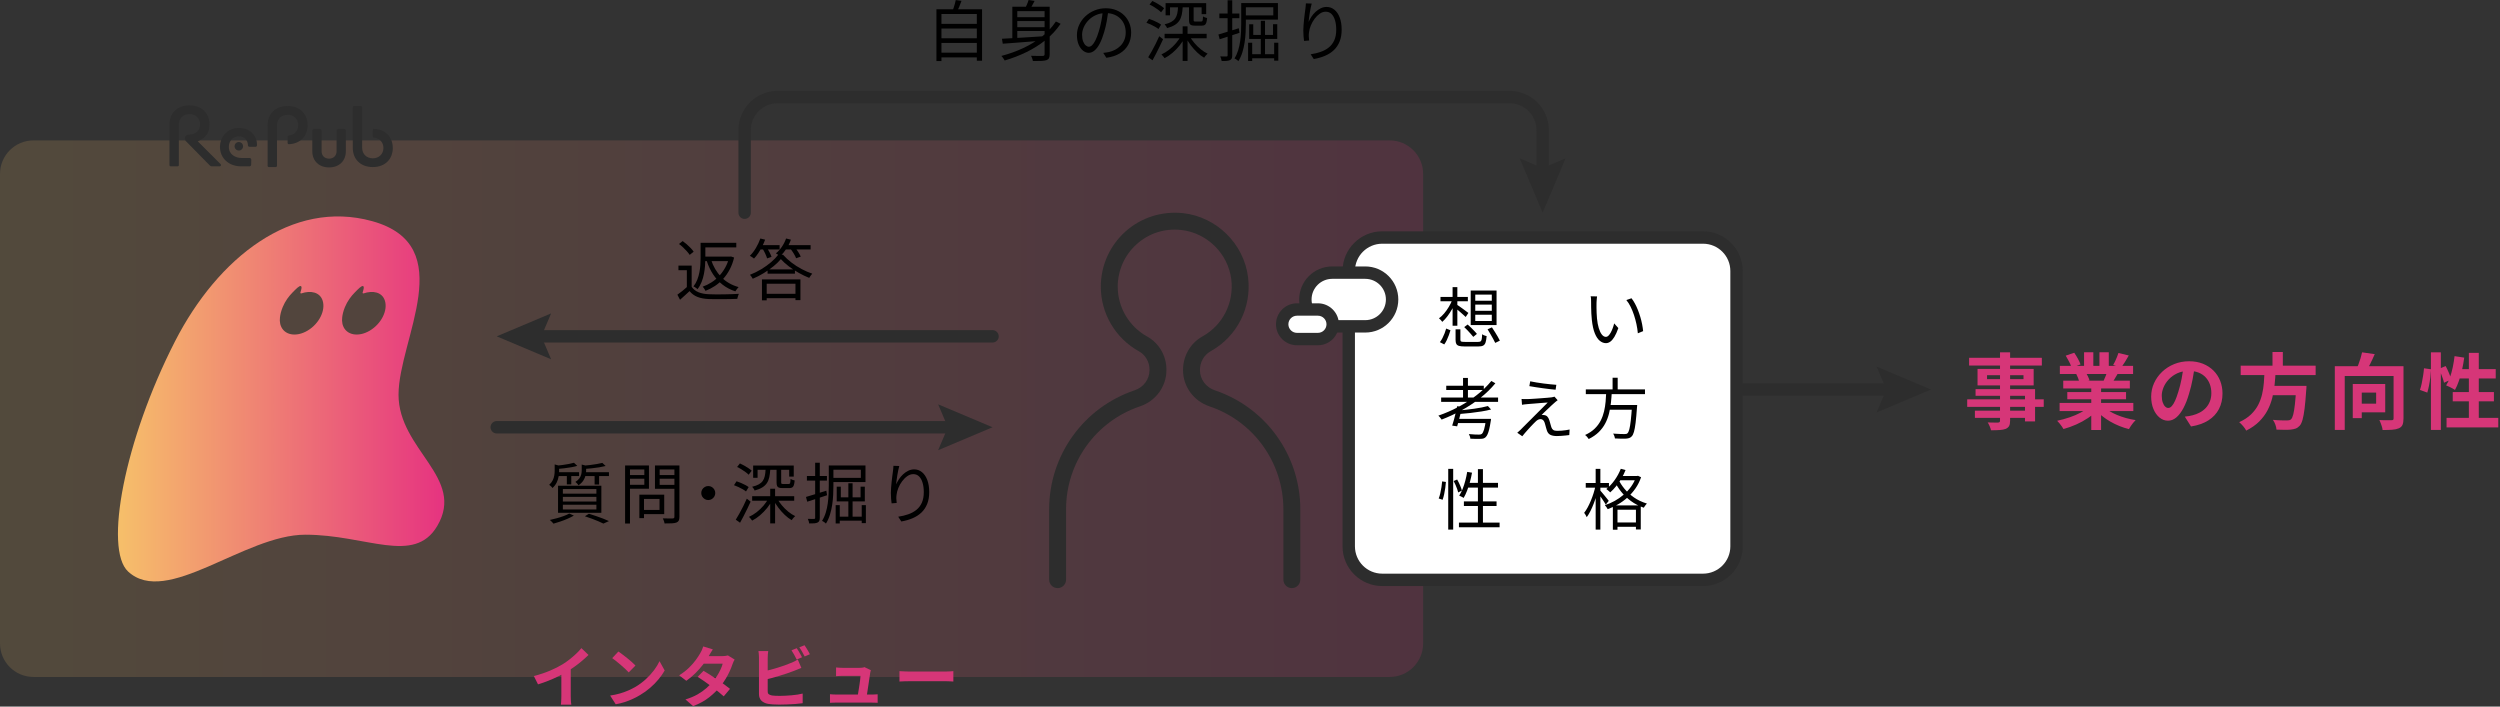 <svg width="605" height="171" viewBox="0 0 605 171" fill="none" xmlns="http://www.w3.org/2000/svg">
<rect x="0" y="0" width="605" height="171" fill="#333333" stroke="none"/>
<path opacity="0.16" d="M336.29 33.975H8.111C3.631 33.975 0 37.606 0 42.086V155.715C0 160.195 3.631 163.826 8.111 163.826H336.29C340.77 163.826 344.401 160.195 344.401 155.715V42.086C344.401 37.606 340.77 33.975 336.29 33.975Z" fill="url(#paint0_linear_326_1588)"/>
<path d="M167.382 69.41C167.777 69.997 168.33 70.434 169.039 70.722C169.748 71.01 170.583 71.17 171.542 71.202C171.98 71.224 172.513 71.237 173.143 71.242C173.772 71.248 174.431 71.245 175.119 71.234C175.807 71.224 176.476 71.207 177.126 71.186C177.777 71.165 178.337 71.138 178.807 71.106C178.764 71.191 178.716 71.309 178.663 71.458C178.609 71.607 178.561 71.759 178.519 71.914C178.476 72.068 178.444 72.205 178.422 72.322C177.985 72.343 177.465 72.359 176.863 72.37C176.26 72.38 175.633 72.389 174.983 72.394C174.332 72.399 173.706 72.399 173.103 72.394C172.5 72.389 171.98 72.38 171.542 72.37C170.465 72.327 169.548 72.157 168.791 71.858C168.033 71.559 167.393 71.09 166.871 70.45C166.498 70.791 166.124 71.136 165.75 71.482C165.377 71.829 164.983 72.183 164.567 72.546L163.926 71.314C164.3 71.058 164.695 70.762 165.111 70.426C165.527 70.09 165.921 69.751 166.294 69.41H167.382ZM167.382 64.274V69.938H166.214V65.394H164.183V64.274H167.382ZM164.311 59.042L165.207 58.338C165.538 58.573 165.875 58.842 166.223 59.146C166.569 59.45 166.886 59.754 167.174 60.058C167.462 60.362 167.692 60.648 167.863 60.914L166.903 61.682C166.743 61.426 166.521 61.141 166.239 60.826C165.956 60.512 165.649 60.197 165.319 59.882C164.988 59.567 164.652 59.288 164.311 59.042ZM169.542 58.754H170.695V62.466C170.695 63.021 170.67 63.623 170.623 64.274C170.575 64.925 170.487 65.586 170.359 66.258C170.231 66.93 170.042 67.586 169.791 68.226C169.54 68.866 169.207 69.453 168.791 69.986C168.727 69.912 168.636 69.829 168.519 69.738C168.401 69.647 168.279 69.562 168.151 69.482C168.023 69.402 167.911 69.346 167.815 69.314C168.209 68.813 168.519 68.272 168.743 67.69C168.966 67.109 169.137 66.514 169.254 65.906C169.372 65.298 169.449 64.698 169.487 64.106C169.524 63.514 169.542 62.962 169.542 62.45V58.754ZM176.455 62.098H176.678L176.903 62.066L177.655 62.322C177.399 63.389 177.043 64.352 176.59 65.21C176.137 66.069 175.607 66.832 174.999 67.498C174.391 68.165 173.727 68.735 173.006 69.21C172.287 69.685 171.527 70.077 170.727 70.386C170.684 70.28 170.623 70.165 170.542 70.042C170.462 69.919 170.38 69.797 170.294 69.674C170.209 69.552 170.124 69.453 170.039 69.378C170.764 69.122 171.462 68.784 172.134 68.362C172.807 67.941 173.425 67.432 173.991 66.834C174.556 66.237 175.052 65.56 175.479 64.802C175.905 64.045 176.231 63.218 176.455 62.322V62.098ZM170.103 58.754H178.183V59.874H170.103V58.754ZM170.214 62.098H176.758V63.202H170.214V62.098ZM172.071 62.834C172.593 64.466 173.412 65.864 174.527 67.026C175.641 68.189 177.046 69.005 178.743 69.474C178.657 69.56 178.567 69.664 178.47 69.786C178.375 69.909 178.281 70.032 178.191 70.154C178.1 70.277 178.023 70.397 177.958 70.514C176.796 70.13 175.767 69.591 174.871 68.898C173.975 68.205 173.207 67.37 172.567 66.394C171.926 65.418 171.41 64.317 171.015 63.09L172.071 62.834Z" fill="black"/>
<path d="M184.006 57.714L185.159 58.002C184.945 58.589 184.695 59.162 184.407 59.722C184.119 60.282 183.812 60.805 183.487 61.29C183.162 61.775 182.823 62.205 182.471 62.578C182.407 62.514 182.313 62.44 182.191 62.354C182.068 62.269 181.94 62.186 181.807 62.106C181.673 62.026 181.559 61.959 181.462 61.906C181.996 61.394 182.484 60.765 182.927 60.018C183.37 59.272 183.729 58.503 184.006 57.714ZM188.966 62.706C188.498 63.272 187.908 63.845 187.199 64.426C186.49 65.007 185.703 65.562 184.838 66.09C183.975 66.618 183.084 67.074 182.167 67.458C182.103 67.319 182.004 67.16 181.871 66.978C181.737 66.797 181.612 66.637 181.495 66.498C182.444 66.125 183.353 65.677 184.223 65.154C185.092 64.631 185.881 64.066 186.59 63.458C187.3 62.85 187.878 62.248 188.327 61.65H189.495C190.092 62.322 190.777 62.954 191.55 63.546C192.324 64.138 193.145 64.664 194.015 65.122C194.884 65.581 195.735 65.949 196.567 66.226C196.428 66.365 196.294 66.533 196.167 66.73C196.039 66.928 195.927 67.101 195.831 67.25C195.02 66.93 194.185 66.53 193.327 66.05C192.468 65.57 191.66 65.042 190.903 64.466C190.145 63.89 189.5 63.304 188.966 62.706ZM183.655 59.33H188.663V60.37H183.655V59.33ZM184.391 67.618H193.703V72.626H192.502V68.658H185.542V72.674H184.391V67.618ZM184.487 60.098L185.511 59.81C185.746 60.173 185.977 60.573 186.207 61.01C186.436 61.448 186.604 61.831 186.71 62.162L185.639 62.53C185.542 62.2 185.388 61.805 185.174 61.346C184.961 60.888 184.732 60.472 184.487 60.098ZM185.046 71.106H193.046V72.162H185.046V71.106ZM185.75 65.202H192.375V66.226H185.75V65.202ZM190.231 57.714L191.399 58.002C191.122 58.791 190.748 59.538 190.279 60.242C189.809 60.946 189.308 61.544 188.775 62.034C188.71 61.959 188.618 61.879 188.495 61.794C188.372 61.709 188.247 61.621 188.119 61.53C187.991 61.44 187.874 61.368 187.767 61.314C188.3 60.888 188.783 60.357 189.214 59.722C189.647 59.087 189.985 58.418 190.231 57.714ZM189.703 59.33H196.167V60.37H189.703V59.33ZM191.223 60.114L192.279 59.762C192.567 60.103 192.855 60.496 193.143 60.938C193.431 61.381 193.644 61.768 193.783 62.098L192.663 62.498C192.545 62.178 192.348 61.791 192.071 61.338C191.793 60.885 191.511 60.477 191.223 60.114Z" fill="black"/>
<path d="M476.065 96.645H494.585V98.466H476.065V96.645ZM476.526 86.585H494.125V88.466H476.526V86.585ZM477.925 99.386H491.366V101.125H477.925V99.386ZM478.085 94.165H492.486V101.986H490.045V95.786H478.085V94.165ZM478.565 89.286H492.145V93.266H478.565V89.286ZM480.866 90.806V91.746H489.685V90.806H480.866ZM484.005 85.266H486.446V101.766C486.446 102.352 486.366 102.792 486.206 103.085C486.045 103.379 485.772 103.612 485.385 103.786C484.999 103.932 484.522 104.025 483.956 104.065C483.388 104.105 482.678 104.125 481.826 104.125C481.772 103.846 481.666 103.522 481.505 103.156C481.345 102.789 481.185 102.479 481.026 102.226C481.359 102.239 481.692 102.249 482.026 102.256C482.359 102.263 482.662 102.266 482.935 102.266H483.505C483.692 102.252 483.822 102.212 483.895 102.146C483.968 102.079 484.005 101.959 484.005 101.786V85.266Z" fill="#D63678"/>
<path d="M505.645 98.386L507.545 99.246C506.918 99.939 506.162 100.583 505.276 101.176C504.388 101.77 503.439 102.289 502.425 102.736C501.412 103.183 500.392 103.546 499.366 103.826C499.258 103.626 499.116 103.403 498.935 103.156C498.755 102.909 498.569 102.666 498.375 102.426C498.182 102.186 497.999 101.986 497.826 101.826C498.826 101.613 499.822 101.339 500.815 101.006C501.808 100.673 502.725 100.28 503.565 99.826C504.406 99.373 505.098 98.893 505.645 98.386ZM498.425 97.506H516.265V99.486H498.425V97.506ZM498.486 88.546H516.206V90.506H498.486V88.546ZM499.305 92.126H515.425V94.006H499.305V92.126ZM499.906 86.066L501.965 85.366C502.258 85.78 502.552 86.256 502.845 86.796C503.138 87.336 503.352 87.799 503.486 88.186L501.326 88.986C501.218 88.586 501.026 88.113 500.746 87.566C500.465 87.019 500.185 86.519 499.906 86.066ZM500.286 94.886H514.505V96.626H500.286V94.886ZM502.446 90.546L504.786 90.166C504.958 90.446 505.128 90.763 505.295 91.116C505.462 91.47 505.585 91.78 505.666 92.046L503.225 92.466C503.159 92.213 503.052 91.899 502.906 91.526C502.758 91.153 502.605 90.826 502.446 90.546ZM504.345 85.246H506.585V89.486H504.345V85.246ZM506.085 93.066H508.465V104.066H506.085V93.066ZM508.946 98.326C509.359 98.726 509.852 99.103 510.425 99.456C510.999 99.81 511.628 100.129 512.315 100.416C513.002 100.703 513.729 100.953 514.496 101.166C515.262 101.379 516.039 101.546 516.826 101.666C516.638 101.853 516.442 102.069 516.236 102.316C516.029 102.562 515.835 102.823 515.656 103.096C515.475 103.369 515.326 103.619 515.206 103.846C514.406 103.646 513.622 103.389 512.855 103.076C512.088 102.763 511.359 102.406 510.666 102.006C509.972 101.606 509.319 101.16 508.706 100.666C508.092 100.173 507.552 99.646 507.085 99.086L508.946 98.326ZM508.065 85.246H510.326V89.346H508.065V85.246ZM510.026 89.706L512.565 90.306C512.286 90.773 512.018 91.223 511.765 91.656C511.512 92.089 511.286 92.46 511.085 92.766L509.045 92.206C509.218 91.833 509.399 91.416 509.585 90.956C509.772 90.496 509.918 90.08 510.026 89.706ZM512.666 85.426L515.166 86.026C514.859 86.573 514.545 87.103 514.225 87.616C513.906 88.129 513.612 88.566 513.345 88.926L511.385 88.326C511.545 88.06 511.706 87.756 511.866 87.416C512.026 87.076 512.175 86.73 512.315 86.376C512.456 86.023 512.572 85.706 512.666 85.426Z" fill="#D63678"/>
<path d="M531.125 88.565C530.992 89.579 530.819 90.659 530.605 91.806C530.392 92.953 530.105 94.112 529.746 95.286C529.359 96.632 528.906 97.793 528.385 98.766C527.866 99.739 527.295 100.489 526.675 101.016C526.055 101.542 525.378 101.806 524.645 101.806C523.912 101.806 523.236 101.556 522.616 101.056C521.996 100.556 521.502 99.866 521.135 98.986C520.768 98.106 520.585 97.106 520.585 95.986C520.585 94.826 520.819 93.732 521.286 92.706C521.752 91.679 522.402 90.769 523.236 89.976C524.069 89.183 525.042 88.559 526.156 88.106C527.268 87.652 528.472 87.426 529.765 87.426C531.005 87.426 532.122 87.626 533.116 88.025C534.109 88.426 534.958 88.979 535.666 89.686C536.372 90.393 536.912 91.219 537.286 92.165C537.659 93.112 537.845 94.132 537.845 95.226C537.845 96.626 537.558 97.879 536.986 98.986C536.412 100.092 535.562 101.006 534.435 101.726C533.308 102.446 531.906 102.939 530.225 103.206L528.725 100.826C529.112 100.786 529.452 100.739 529.746 100.686C530.039 100.632 530.319 100.572 530.585 100.506C531.225 100.346 531.822 100.116 532.375 99.815C532.928 99.516 533.412 99.143 533.826 98.696C534.239 98.249 534.562 97.726 534.795 97.126C535.029 96.525 535.145 95.866 535.145 95.145C535.145 94.359 535.026 93.639 534.786 92.986C534.545 92.332 534.192 91.763 533.725 91.275C533.258 90.789 532.692 90.415 532.026 90.156C531.359 89.895 530.592 89.766 529.725 89.766C528.659 89.766 527.718 89.956 526.906 90.335C526.092 90.716 525.406 91.206 524.845 91.806C524.286 92.406 523.862 93.053 523.576 93.746C523.289 94.439 523.145 95.099 523.145 95.726C523.145 96.393 523.225 96.949 523.385 97.395C523.545 97.842 523.742 98.176 523.975 98.395C524.208 98.616 524.458 98.726 524.725 98.726C525.005 98.726 525.282 98.582 525.555 98.295C525.829 98.009 526.098 97.572 526.366 96.986C526.632 96.399 526.899 95.659 527.166 94.766C527.472 93.806 527.732 92.779 527.946 91.686C528.159 90.592 528.312 89.525 528.406 88.486L531.125 88.565Z" fill="#D63678"/>
<path d="M548.026 89.846H550.706C550.652 90.913 550.569 91.989 550.456 93.076C550.342 94.163 550.152 95.236 549.885 96.295C549.619 97.356 549.232 98.366 548.725 99.326C548.218 100.286 547.552 101.179 546.725 102.006C545.899 102.832 544.852 103.565 543.585 104.206C543.412 103.872 543.162 103.512 542.835 103.125C542.508 102.739 542.192 102.419 541.885 102.166C543.045 101.632 543.996 101.009 544.736 100.295C545.475 99.582 546.058 98.809 546.486 97.976C546.912 97.143 547.229 96.272 547.435 95.366C547.642 94.459 547.782 93.539 547.855 92.606C547.928 91.672 547.986 90.752 548.026 89.846ZM542.246 88.486H560.385V90.766H542.246V88.486ZM548.925 93.386H556.585V95.645H548.925V93.386ZM549.946 85.186H552.446V89.386H549.946V85.186ZM555.685 93.386H558.166C558.152 93.639 558.145 93.846 558.145 94.006C558.145 94.165 558.132 94.306 558.105 94.426C557.986 96.252 557.852 97.746 557.706 98.906C557.558 100.065 557.392 100.969 557.206 101.616C557.018 102.263 556.792 102.732 556.526 103.025C556.218 103.359 555.899 103.585 555.565 103.706C555.232 103.826 554.832 103.912 554.366 103.966C553.979 104.006 553.472 104.022 552.845 104.016C552.218 104.009 551.572 103.992 550.906 103.966C550.892 103.619 550.805 103.222 550.645 102.775C550.486 102.329 550.286 101.939 550.045 101.605C550.739 101.672 551.406 101.712 552.045 101.726C552.685 101.739 553.145 101.746 553.425 101.746C553.652 101.746 553.842 101.729 553.996 101.696C554.149 101.663 554.286 101.592 554.406 101.486C554.619 101.312 554.802 100.933 554.956 100.346C555.109 99.759 555.246 98.926 555.366 97.846C555.486 96.766 555.592 95.399 555.685 93.746V93.386Z" fill="#D63678"/>
<path d="M565.026 88.626H580.085V90.986H567.425V104.045H565.026V88.626ZM569.366 92.926H571.545V101.186H569.366V92.926ZM571.625 85.266L574.685 85.706C574.338 86.519 573.968 87.312 573.576 88.085C573.182 88.859 572.826 89.513 572.505 90.045L570.185 89.545C570.372 89.132 570.558 88.679 570.746 88.186C570.932 87.692 571.102 87.192 571.255 86.686C571.409 86.179 571.532 85.706 571.625 85.266ZM570.305 92.926H577.225V99.786H570.305V97.686H575.026V95.006H570.305V92.926ZM579.246 88.626H581.645V101.286C581.645 101.926 581.565 102.432 581.406 102.806C581.246 103.179 580.952 103.459 580.526 103.646C580.098 103.832 579.565 103.949 578.925 103.996C578.286 104.042 577.505 104.065 576.585 104.065C576.572 103.839 576.522 103.579 576.435 103.286C576.348 102.992 576.249 102.699 576.135 102.406C576.022 102.112 575.912 101.859 575.805 101.646C576.206 101.672 576.602 101.689 576.996 101.696C577.388 101.703 577.746 101.703 578.065 101.696C578.385 101.689 578.612 101.686 578.746 101.686C578.932 101.686 579.062 101.656 579.135 101.596C579.208 101.536 579.246 101.419 579.246 101.246V88.626Z" fill="#D63678"/>
<path d="M586.605 89.126L588.305 89.366C588.279 89.939 588.225 90.565 588.145 91.246C588.065 91.926 587.962 92.592 587.835 93.246C587.708 93.899 587.565 94.486 587.406 95.006L585.625 94.366C585.786 93.926 585.928 93.399 586.055 92.786C586.182 92.172 586.295 91.545 586.395 90.906C586.496 90.266 586.565 89.672 586.605 89.126ZM588.286 85.266H590.685V104.045H588.286V85.266ZM590.225 89.266L591.845 88.585C592.125 89.092 592.392 89.652 592.645 90.266C592.899 90.879 593.079 91.399 593.185 91.826L591.446 92.626C591.392 92.332 591.298 91.996 591.166 91.616C591.032 91.236 590.885 90.839 590.725 90.426C590.565 90.013 590.399 89.626 590.225 89.266ZM594.005 86.186L596.345 86.545C596.212 87.533 596.036 88.509 595.815 89.476C595.595 90.442 595.342 91.342 595.055 92.176C594.768 93.009 594.452 93.739 594.105 94.366C593.958 94.259 593.752 94.132 593.486 93.986C593.218 93.839 592.949 93.703 592.675 93.576C592.402 93.449 592.166 93.346 591.965 93.266C592.326 92.706 592.638 92.045 592.906 91.286C593.172 90.525 593.395 89.709 593.576 88.835C593.755 87.962 593.899 87.079 594.005 86.186ZM592.065 101.125H604.585V103.426H592.065V101.125ZM593.565 94.886H603.526V97.126H593.565V94.886ZM594.725 89.326H603.965V91.585H594.026L594.725 89.326ZM597.465 85.386H599.866V102.446H597.465V85.386Z" fill="#D63678"/>
<path d="M129.191 163.602C130.631 163.229 131.935 162.793 133.103 162.298C134.271 161.802 135.297 161.282 136.183 160.738C136.738 160.396 137.295 160.004 137.855 159.562C138.415 159.119 138.943 158.663 139.439 158.194C139.935 157.725 140.353 157.276 140.695 156.85L142.423 158.498C141.932 158.978 141.396 159.463 140.815 159.954C140.234 160.444 139.628 160.914 138.999 161.362C138.37 161.81 137.746 162.22 137.127 162.594C136.519 162.946 135.839 163.309 135.087 163.682C134.335 164.055 133.543 164.407 132.711 164.738C131.879 165.068 131.042 165.362 130.199 165.618L129.191 163.602ZM135.847 161.762L138.119 161.234V168.434C138.119 168.668 138.125 168.924 138.135 169.202C138.145 169.479 138.162 169.738 138.183 169.978C138.205 170.218 138.231 170.402 138.263 170.53H135.735C135.756 170.402 135.775 170.218 135.791 169.978C135.807 169.738 135.82 169.479 135.831 169.202C135.841 168.924 135.847 168.668 135.847 168.434V161.762Z" fill="#D63678"/>
<path d="M147.655 168.322C148.487 168.205 149.271 168.04 150.007 167.826C150.743 167.613 151.425 167.368 152.055 167.09C152.684 166.813 153.26 166.525 153.783 166.226C154.69 165.682 155.522 165.063 156.279 164.37C157.037 163.677 157.698 162.954 158.263 162.202C158.829 161.45 159.276 160.717 159.607 160.002L160.855 162.258C160.45 162.973 159.951 163.688 159.359 164.402C158.767 165.117 158.097 165.797 157.351 166.442C156.604 167.088 155.799 167.666 154.935 168.178C154.391 168.509 153.804 168.821 153.175 169.114C152.545 169.408 151.881 169.669 151.183 169.898C150.484 170.127 149.756 170.306 149 170.434L147.655 168.322ZM149.655 157.666C149.932 157.858 150.257 158.093 150.631 158.37C151.004 158.647 151.391 158.949 151.792 159.274C152.191 159.6 152.567 159.917 152.919 160.226C153.271 160.536 153.559 160.813 153.783 161.058L152.151 162.722C151.949 162.498 151.681 162.231 151.351 161.922C151.02 161.613 150.663 161.293 150.279 160.962C149.895 160.632 149.516 160.317 149.143 160.018C148.77 159.72 148.439 159.469 148.151 159.266L149.655 157.666Z" fill="#D63678"/>
<path d="M172.503 157.154C172.311 157.431 172.122 157.729 171.935 158.05C171.749 158.37 171.607 158.615 171.511 158.786C171.148 159.426 170.69 160.105 170.135 160.826C169.581 161.546 168.959 162.247 168.271 162.93C167.583 163.612 166.855 164.22 166.087 164.754L164.359 163.426C165.297 162.839 166.095 162.223 166.751 161.578C167.407 160.933 167.954 160.309 168.391 159.706C168.829 159.103 169.18 158.567 169.447 158.098C169.575 157.906 169.711 157.647 169.855 157.322C170 156.997 170.109 156.7 170.183 156.434L172.503 157.154ZM177.783 159.618C177.687 159.767 177.591 159.943 177.496 160.146C177.399 160.349 177.319 160.551 177.255 160.754C177.095 161.245 176.879 161.791 176.607 162.394C176.335 162.997 176.012 163.61 175.639 164.234C175.266 164.858 174.839 165.468 174.359 166.066C173.602 167.004 172.693 167.895 171.631 168.738C170.57 169.581 169.271 170.295 167.735 170.882L165.879 169.266C167 168.924 167.969 168.519 168.792 168.05C169.613 167.581 170.325 167.079 170.927 166.546C171.53 166.012 172.055 165.479 172.503 164.946C172.866 164.53 173.209 164.063 173.536 163.546C173.861 163.028 174.143 162.511 174.383 161.994C174.624 161.477 174.792 161.015 174.887 160.61H169.479L170.215 158.786H174.759C175.015 158.786 175.268 158.77 175.519 158.738C175.77 158.706 175.98 158.663 176.151 158.61L177.783 159.618ZM170.263 162.338C170.753 162.615 171.29 162.943 171.872 163.322C172.453 163.7 173.042 164.092 173.639 164.498C174.237 164.903 174.799 165.298 175.328 165.682C175.855 166.066 176.3 166.407 176.664 166.706L175.143 168.514C174.792 168.194 174.356 167.823 173.839 167.402C173.322 166.98 172.764 166.548 172.167 166.105C171.57 165.663 170.98 165.239 170.399 164.833C169.818 164.428 169.297 164.082 168.839 163.793L170.263 162.338Z" fill="#D63678"/>
<path d="M185.911 157.554C185.868 157.799 185.836 158.082 185.815 158.402C185.793 158.722 185.783 158.994 185.783 159.218V167.298C185.783 167.639 185.868 167.874 186.039 168.001C186.209 168.13 186.471 168.231 186.823 168.306C187.068 168.338 187.351 168.362 187.67 168.377C187.991 168.394 188.327 168.402 188.679 168.402C189.095 168.402 189.556 168.389 190.063 168.362C190.569 168.335 191.082 168.3 191.599 168.258C192.116 168.215 192.604 168.156 193.063 168.082C193.521 168.007 193.917 167.927 194.247 167.842V170.178C193.746 170.252 193.164 170.313 192.502 170.362C191.841 170.41 191.167 170.447 190.479 170.474C189.791 170.5 189.148 170.514 188.55 170.514C188.028 170.514 187.535 170.498 187.071 170.466C186.607 170.434 186.204 170.391 185.863 170.338C185.169 170.199 184.63 169.935 184.247 169.546C183.863 169.156 183.67 168.621 183.67 167.938V159.218C183.67 159.101 183.666 158.94 183.655 158.738C183.644 158.535 183.63 158.327 183.615 158.114C183.599 157.9 183.575 157.714 183.542 157.554H185.911ZM184.855 162.466C185.367 162.359 185.911 162.229 186.487 162.074C187.063 161.919 187.644 161.751 188.231 161.57C188.817 161.389 189.375 161.205 189.903 161.018C190.431 160.831 190.903 160.647 191.319 160.466C191.607 160.359 191.892 160.236 192.174 160.098C192.458 159.959 192.753 159.793 193.063 159.602L193.927 161.634C193.618 161.751 193.294 161.882 192.958 162.026C192.623 162.17 192.321 162.29 192.055 162.386C191.585 162.567 191.049 162.759 190.447 162.962C189.844 163.165 189.217 163.364 188.567 163.562C187.917 163.759 187.273 163.943 186.639 164.114C186.004 164.285 185.415 164.434 184.871 164.562L184.855 162.466ZM192.807 156.866C192.945 157.058 193.095 157.287 193.254 157.554C193.415 157.82 193.567 158.087 193.71 158.354C193.855 158.621 193.98 158.855 194.086 159.058L192.791 159.602C192.63 159.271 192.436 158.895 192.207 158.474C191.977 158.052 191.756 157.687 191.542 157.377L192.807 156.866ZM194.695 156.146C194.844 156.349 194.999 156.583 195.159 156.85C195.319 157.116 195.476 157.38 195.63 157.642C195.786 157.903 195.906 158.13 195.991 158.322L194.727 158.866C194.556 158.524 194.353 158.146 194.119 157.729C193.884 157.313 193.655 156.957 193.431 156.658L194.695 156.146Z" fill="#D63678"/>
<path d="M200.855 168.001C201.068 168.022 201.316 168.041 201.599 168.057C201.881 168.073 202.162 168.081 202.439 168.081H210.823C211.025 168.081 211.287 168.076 211.607 168.065C211.927 168.055 212.188 168.039 212.391 168.017V170.081C212.284 170.07 212.137 170.062 211.951 170.057C211.764 170.052 211.572 170.046 211.375 170.041C211.177 170.036 211.004 170.033 210.855 170.033H202.439C202.162 170.033 201.906 170.036 201.67 170.041C201.436 170.046 201.165 170.06 200.855 170.081V168.001ZM210.743 162.193C210.7 162.3 210.668 162.417 210.647 162.545C210.625 162.673 210.604 162.78 210.583 162.865C210.551 163.089 210.505 163.399 210.447 163.793C210.388 164.188 210.324 164.623 210.254 165.097C210.185 165.572 210.114 166.049 210.039 166.529C209.964 167.009 209.897 167.447 209.839 167.841C209.78 168.236 209.729 168.551 209.687 168.785H207.495C207.538 168.561 207.585 168.276 207.639 167.929C207.692 167.583 207.753 167.204 207.823 166.793C207.892 166.383 207.957 165.969 208.015 165.553C208.074 165.137 208.125 164.753 208.167 164.401C208.209 164.049 208.236 163.767 208.247 163.553H203.927C203.67 163.553 203.396 163.561 203.103 163.577C202.809 163.593 202.551 163.612 202.327 163.633V161.521C202.465 161.542 202.631 161.559 202.823 161.569C203.015 161.58 203.209 161.591 203.407 161.601C203.604 161.612 203.772 161.617 203.911 161.617H208.007C208.125 161.617 208.263 161.612 208.423 161.601C208.583 161.591 208.738 161.572 208.887 161.545C209.036 161.519 209.137 161.484 209.191 161.441L210.743 162.193Z" fill="#D63678"/>
<path d="M217.671 162.418C217.863 162.429 218.108 162.442 218.407 162.458C218.706 162.474 219.017 162.488 219.343 162.498C219.668 162.509 219.969 162.514 220.247 162.514H228.839C229.212 162.514 229.564 162.501 229.895 162.474C230.225 162.448 230.498 162.429 230.711 162.418V164.93C230.53 164.919 230.257 164.904 229.895 164.882C229.532 164.861 229.18 164.85 228.839 164.85H220.247C219.789 164.85 219.319 164.858 218.839 164.874C218.359 164.89 217.969 164.909 217.671 164.93V162.418Z" fill="#D63678"/>
<path d="M226.617 2.24H237.657V14.704H236.393V3.392H227.833V14.784H226.617V2.24ZM227.433 5.776H236.729V6.912H227.433V5.776ZM227.433 9.264H236.729V10.384H227.433V9.264ZM227.433 12.752H236.729V13.888H227.433V12.752ZM231.289 0.016L232.681 0.208C232.51 0.688 232.327 1.168 232.129 1.648C231.931 2.128 231.743 2.544 231.561 2.896L230.489 2.688C230.595 2.432 230.7 2.146 230.801 1.832C230.902 1.517 230.999 1.203 231.089 0.888C231.179 0.573 231.247 0.283 231.289 0.016Z" fill="black"/>
<path d="M255.529 5.2L256.666 5.76C255.652 7.243 254.447 8.546 253.049 9.672C251.652 10.797 250.113 11.771 248.433 12.592C246.753 13.413 244.985 14.096 243.129 14.64C243.086 14.544 243.017 14.426 242.921 14.288C242.825 14.149 242.726 14.01 242.625 13.872C242.524 13.733 242.425 13.621 242.33 13.536C244.196 13.045 245.958 12.413 247.617 11.64C249.276 10.867 250.78 9.944 252.129 8.872C253.478 7.8 254.612 6.576 255.529 5.2ZM242.473 9.376C243.369 9.334 244.409 9.277 245.593 9.208C246.777 9.139 248.042 9.062 249.385 8.976C250.729 8.891 252.062 8.805 253.385 8.72L253.353 9.744C252.083 9.851 250.803 9.955 249.513 10.056C248.222 10.157 246.991 10.253 245.817 10.344C244.644 10.435 243.593 10.512 242.666 10.576L242.473 9.376ZM244.985 1.632H253.193V2.688H246.185V9.84H244.985V1.632ZM245.737 4.16H253.337V5.104H245.737V4.16ZM245.737 6.576H253.337V7.504H245.737V6.576ZM248.921 0L250.377 0.224C250.164 0.64 249.94 1.053 249.706 1.464C249.47 1.875 249.247 2.219 249.033 2.496L247.977 2.24C248.148 1.92 248.324 1.549 248.505 1.128C248.686 0.707 248.825 0.331 248.921 0ZM252.793 1.632H254.025V13.104C254.025 13.52 253.969 13.84 253.857 14.064C253.746 14.288 253.54 14.453 253.241 14.56C252.942 14.656 252.527 14.717 251.993 14.744C251.459 14.771 250.783 14.778 249.961 14.768C249.951 14.65 249.918 14.517 249.865 14.368C249.812 14.218 249.758 14.066 249.706 13.912C249.652 13.757 249.587 13.621 249.513 13.504C249.94 13.514 250.345 13.523 250.729 13.528C251.113 13.533 251.449 13.536 251.737 13.536H252.345C252.516 13.525 252.633 13.488 252.697 13.424C252.761 13.36 252.793 13.248 252.793 13.088V1.632Z" fill="black"/>
<path d="M268.233 2.56C268.126 3.392 267.991 4.261 267.826 5.168C267.66 6.075 267.45 6.955 267.193 7.808C266.874 8.907 266.518 9.824 266.129 10.56C265.74 11.296 265.321 11.851 264.874 12.224C264.425 12.597 263.956 12.784 263.465 12.784C262.996 12.784 262.542 12.613 262.105 12.272C261.667 11.931 261.31 11.438 261.034 10.792C260.755 10.146 260.618 9.387 260.618 8.512C260.618 7.637 260.795 6.811 261.153 6.032C261.51 5.253 262.006 4.562 262.641 3.96C263.276 3.357 264.02 2.88 264.874 2.528C265.726 2.176 266.638 2 267.609 2C268.547 2 269.393 2.155 270.145 2.464C270.897 2.773 271.54 3.197 272.073 3.736C272.607 4.274 273.017 4.898 273.305 5.608C273.593 6.317 273.737 7.077 273.737 7.888C273.737 9.008 273.5 9.995 273.025 10.848C272.55 11.701 271.868 12.395 270.977 12.928C270.086 13.461 269.006 13.813 267.737 13.984L266.985 12.8C267.242 12.768 267.487 12.736 267.721 12.704C267.956 12.672 268.169 12.635 268.361 12.592C268.874 12.475 269.372 12.29 269.857 12.04C270.342 11.789 270.777 11.469 271.162 11.08C271.545 10.69 271.852 10.227 272.082 9.688C272.31 9.149 272.425 8.533 272.425 7.84C272.425 7.189 272.319 6.584 272.105 6.024C271.892 5.464 271.578 4.971 271.162 4.544C270.746 4.117 270.239 3.781 269.641 3.536C269.043 3.291 268.361 3.168 267.593 3.168C266.718 3.168 265.926 3.328 265.217 3.648C264.507 3.968 263.905 4.387 263.41 4.904C262.914 5.421 262.532 5.986 262.265 6.6C261.999 7.213 261.865 7.813 261.865 8.4C261.865 9.072 261.954 9.624 262.129 10.056C262.305 10.488 262.518 10.805 262.769 11.008C263.02 11.21 263.268 11.312 263.513 11.312C263.769 11.312 264.031 11.187 264.297 10.936C264.564 10.685 264.835 10.28 265.113 9.72C265.39 9.16 265.663 8.432 265.929 7.536C266.164 6.768 266.364 5.952 266.529 5.088C266.695 4.224 266.815 3.376 266.889 2.544L268.233 2.56Z" fill="black"/>
<path d="M277.433 5.504L278.057 4.56C278.398 4.667 278.755 4.8 279.128 4.96C279.502 5.12 279.854 5.288 280.185 5.464C280.515 5.64 280.782 5.808 280.985 5.968L280.345 7.024C280.142 6.854 279.875 6.675 279.544 6.488C279.214 6.302 278.865 6.12 278.497 5.944C278.128 5.768 277.774 5.622 277.433 5.504ZM277.865 13.856C278.121 13.451 278.406 12.966 278.721 12.4C279.036 11.835 279.353 11.238 279.672 10.608C279.993 9.979 280.281 9.366 280.537 8.768L281.464 9.488C281.219 10.032 280.95 10.606 280.657 11.209C280.364 11.811 280.067 12.403 279.769 12.984C279.47 13.565 279.182 14.102 278.905 14.592L277.865 13.856ZM278.185 1.104L278.873 0.24C279.214 0.39 279.563 0.566 279.92 0.768C280.278 0.971 280.617 1.179 280.937 1.392C281.257 1.606 281.518 1.808 281.721 2L280.985 2.976C280.792 2.774 280.54 2.558 280.225 2.328C279.91 2.099 279.577 1.875 279.225 1.656C278.873 1.438 278.526 1.254 278.185 1.104ZM285.833 8.592L286.792 8.928C286.441 9.654 286 10.344 285.473 11.001C284.945 11.656 284.369 12.251 283.745 12.784C283.121 13.318 282.483 13.749 281.833 14.08C281.737 13.952 281.614 13.795 281.464 13.608C281.315 13.422 281.182 13.275 281.065 13.168C281.705 12.88 282.326 12.502 282.929 12.032C283.532 11.563 284.086 11.032 284.593 10.44C285.099 9.848 285.513 9.232 285.833 8.592ZM285.081 1.68H286.217C286.174 2.395 286.094 3.027 285.977 3.576C285.859 4.126 285.665 4.603 285.393 5.008C285.121 5.414 284.748 5.763 284.273 6.056C283.798 6.35 283.182 6.598 282.425 6.8C282.382 6.662 282.299 6.502 282.177 6.32C282.054 6.139 281.939 5.995 281.833 5.888C282.494 5.729 283.03 5.534 283.441 5.304C283.851 5.075 284.171 4.795 284.401 4.464C284.63 4.134 284.795 3.739 284.897 3.28C284.999 2.822 285.059 2.288 285.081 1.68ZM281.833 8.176H292.009V9.264H281.833V8.176ZM282.073 0.752H291.897V3.424H290.792V1.776H283.145V3.712H282.073V0.752ZM286.201 6.368H287.385V14.752H286.201V6.368ZM287.849 8.688C288.158 9.254 288.547 9.816 289.017 10.377C289.486 10.937 290 11.446 290.561 11.904C291.121 12.363 291.683 12.726 292.249 12.992C292.153 13.067 292.051 13.16 291.945 13.273C291.838 13.384 291.737 13.504 291.641 13.632C291.544 13.76 291.464 13.872 291.401 13.968C290.835 13.648 290.275 13.224 289.721 12.696C289.167 12.168 288.649 11.587 288.168 10.952C287.689 10.318 287.289 9.675 286.969 9.024L287.849 8.688ZM287.737 1.664H288.857V4.8C288.857 4.982 288.883 5.096 288.937 5.144C288.99 5.192 289.124 5.216 289.336 5.216H290.681C290.851 5.216 290.963 5.144 291.017 5C291.07 4.856 291.107 4.512 291.128 3.968C291.235 4.054 291.39 4.134 291.593 4.208C291.795 4.283 291.971 4.336 292.121 4.368C292.078 4.859 292.011 5.238 291.92 5.504C291.831 5.771 291.697 5.955 291.521 6.056C291.345 6.158 291.113 6.208 290.825 6.208H289.193C288.798 6.208 288.497 6.168 288.289 6.088C288.081 6.008 287.937 5.867 287.857 5.664C287.777 5.462 287.737 5.179 287.737 4.816V1.664Z" fill="black"/>
<path d="M294.857 8.351C295.475 8.17 296.225 7.943 297.105 7.671C297.985 7.399 298.878 7.119 299.785 6.832L299.96 7.936C299.129 8.213 298.292 8.49 297.449 8.767C296.606 9.045 295.843 9.29 295.161 9.503L294.857 8.351ZM295.081 3.279H299.929V4.399H295.081V3.279ZM297.081 0.063H298.201V13.376C298.201 13.695 298.161 13.946 298.081 14.127C298 14.309 297.86 14.447 297.657 14.543C297.465 14.639 297.208 14.703 296.889 14.735C296.569 14.767 296.153 14.778 295.641 14.767C295.63 14.628 295.59 14.45 295.521 14.231C295.452 14.013 295.379 13.818 295.305 13.648C295.646 13.658 295.958 13.666 296.241 13.671C296.523 13.677 296.713 13.674 296.809 13.663C296.905 13.663 296.974 13.645 297.017 13.607C297.059 13.57 297.081 13.493 297.081 13.376V0.063ZM300.376 0.735H301.497V5.631C301.497 6.293 301.478 7.021 301.441 7.815C301.404 8.61 301.324 9.421 301.201 10.247C301.079 11.074 300.897 11.877 300.657 12.655C300.417 13.434 300.094 14.148 299.689 14.799C299.635 14.725 299.547 14.645 299.425 14.559C299.302 14.474 299.182 14.391 299.065 14.312C298.948 14.231 298.841 14.175 298.745 14.143C299.129 13.524 299.43 12.853 299.649 12.127C299.868 11.402 300.028 10.661 300.129 9.903C300.23 9.146 300.297 8.405 300.329 7.679C300.361 6.954 300.376 6.271 300.376 5.631V0.735ZM301.033 0.735H309.257V4.751H301.017V3.728H308.137V1.759H301.033V0.735ZM302.041 10.335H303.033V14.767H302.041V10.335ZM302.297 5.871H303.289V8.447H308.073V5.855H309.097V9.423H302.297V5.871ZM302.665 13.119H308.745V14.095H302.665V13.119ZM305.113 5.039H306.137V13.631H305.113V5.039ZM308.345 10.335H309.353V14.688H308.345V10.335Z" fill="black"/>
<path d="M317.433 0.864C317.347 1.163 317.265 1.507 317.185 1.896C317.105 2.286 317.031 2.691 316.961 3.112C316.891 3.534 316.833 3.937 316.785 4.32C316.737 4.704 316.703 5.035 316.681 5.312C316.851 4.907 317.076 4.491 317.353 4.064C317.63 3.638 317.961 3.246 318.345 2.888C318.729 2.531 319.148 2.24 319.601 2.016C320.054 1.792 320.532 1.68 321.033 1.68C321.748 1.68 322.379 1.904 322.929 2.352C323.478 2.8 323.908 3.435 324.217 4.256C324.526 5.078 324.681 6.048 324.681 7.168C324.681 8.278 324.515 9.24 324.185 10.056C323.854 10.872 323.39 11.563 322.793 12.128C322.196 12.694 321.484 13.152 320.657 13.504C319.831 13.856 318.921 14.118 317.929 14.288L317.177 13.136C318.042 13.008 318.849 12.814 319.601 12.552C320.353 12.291 321.011 11.934 321.577 11.48C322.142 11.027 322.583 10.448 322.897 9.744C323.211 9.04 323.369 8.187 323.369 7.184C323.369 6.342 323.273 5.592 323.081 4.937C322.889 4.28 322.606 3.766 322.233 3.392C321.86 3.019 321.39 2.833 320.825 2.833C320.324 2.833 319.843 2.992 319.385 3.312C318.926 3.632 318.507 4.046 318.129 4.552C317.75 5.059 317.444 5.603 317.209 6.184C316.974 6.766 316.831 7.318 316.777 7.84C316.734 8.15 316.715 8.454 316.721 8.752C316.726 9.051 316.755 9.403 316.809 9.808L315.577 9.904C315.535 9.606 315.495 9.238 315.458 8.8C315.419 8.363 315.401 7.883 315.401 7.36C315.401 6.987 315.419 6.568 315.458 6.104C315.495 5.64 315.537 5.171 315.585 4.696C315.633 4.222 315.686 3.766 315.745 3.328C315.803 2.891 315.854 2.512 315.897 2.192C315.929 1.947 315.956 1.71 315.977 1.48C315.999 1.251 316.014 1.03 316.025 0.816L317.433 0.864Z" fill="black"/>
<path d="M134.231 112.39L135.623 112.773C135.601 112.88 135.495 112.949 135.302 112.981V114.021C135.302 114.416 135.262 114.854 135.182 115.333C135.102 115.813 134.948 116.291 134.718 116.766C134.489 117.24 134.151 117.686 133.703 118.102C133.66 118.016 133.59 117.925 133.495 117.83C133.399 117.733 133.297 117.64 133.191 117.549C133.083 117.459 132.988 117.387 132.903 117.333C133.287 116.981 133.572 116.613 133.758 116.229C133.945 115.846 134.071 115.459 134.134 115.069C134.199 114.68 134.231 114.315 134.231 113.974V112.39ZM137.766 124.277L138.871 124.773C138.433 125.029 137.934 125.28 137.375 125.525C136.815 125.771 136.236 125.995 135.638 126.197C135.041 126.4 134.476 126.576 133.943 126.726C133.878 126.64 133.793 126.542 133.686 126.43C133.58 126.317 133.47 126.206 133.359 126.093C133.247 125.981 133.142 125.894 133.046 125.83C133.601 125.712 134.169 125.573 134.75 125.414C135.332 125.253 135.883 125.078 136.407 124.885C136.929 124.693 137.382 124.491 137.766 124.277ZM138.903 111.989L139.703 112.742C139.276 112.87 138.785 112.981 138.231 113.078C137.675 113.173 137.108 113.256 136.527 113.326C135.945 113.395 135.382 113.451 134.838 113.494C134.828 113.387 134.793 113.256 134.735 113.102C134.675 112.947 134.615 112.816 134.55 112.709C135.062 112.656 135.59 112.595 136.134 112.525C136.678 112.456 137.193 112.374 137.678 112.277C138.164 112.182 138.572 112.085 138.903 111.989ZM134.71 114.277H140.134V115.206H134.71V114.277ZM135.046 117.542H145.527V124.102H135.046V117.542ZM136.214 118.357V119.461H144.327V118.357H136.214ZM136.214 120.246V121.365H144.327V120.246H136.214ZM136.214 122.149V123.286H144.327V122.149H136.214ZM137.174 114.613H138.247V117.222H137.174V114.613ZM140.775 112.421L142.151 112.773C142.14 112.88 142.039 112.944 141.846 112.965V113.894C141.846 114.246 141.798 114.632 141.703 115.053C141.607 115.475 141.425 115.891 141.159 116.301C140.892 116.712 140.502 117.093 139.991 117.445C139.937 117.35 139.868 117.251 139.783 117.149C139.697 117.048 139.607 116.949 139.51 116.854C139.415 116.757 139.324 116.683 139.239 116.629C139.675 116.352 140.003 116.056 140.222 115.742C140.441 115.427 140.587 115.109 140.663 114.79C140.737 114.469 140.775 114.16 140.775 113.861V112.421ZM145.766 112.021L146.567 112.773C146.108 112.891 145.585 112.998 144.999 113.093C144.412 113.189 143.806 113.27 143.182 113.333C142.558 113.397 141.958 113.451 141.382 113.494C141.361 113.376 141.324 113.246 141.27 113.102C141.217 112.958 141.159 112.827 141.094 112.709C141.649 112.667 142.217 112.608 142.798 112.534C143.379 112.459 143.932 112.379 144.455 112.293C144.977 112.208 145.415 112.118 145.766 112.021ZM141.254 114.277H147.367V115.206H141.254V114.277ZM141.542 124.934L142.518 124.326C143.105 124.507 143.697 124.699 144.294 124.901C144.892 125.104 145.457 125.31 145.991 125.518C146.524 125.726 146.983 125.92 147.367 126.102L146.023 126.709C145.692 126.539 145.287 126.352 144.806 126.149C144.327 125.947 143.809 125.742 143.254 125.534C142.7 125.326 142.129 125.125 141.542 124.934ZM143.894 114.613H144.983V117.253H143.894V114.613Z" fill="black"/>
<path d="M151.271 112.646H152.455V126.693H151.271V112.646ZM151.831 114.965H156.279V115.846H151.831V114.965ZM151.926 112.646H157.046V118.277H151.926V117.317H155.926V113.605H151.926V112.646ZM154.727 119.717H155.846V125.381H154.727V119.717ZM155.254 119.717H160.743V124.421H155.254V123.397H159.607V120.742H155.254V119.717ZM163.846 112.646V113.605H159.638V117.333H163.846V118.293H158.502V112.646H163.846ZM159.207 114.965H163.75V115.846H159.207V114.965ZM163.207 112.646H164.422V125.062C164.422 125.467 164.369 125.773 164.262 125.981C164.156 126.189 163.969 126.347 163.703 126.454C163.436 126.56 163.065 126.624 162.59 126.646C162.116 126.667 161.527 126.677 160.823 126.677C160.812 126.56 160.783 126.427 160.735 126.277C160.687 126.128 160.633 125.979 160.575 125.83C160.516 125.68 160.455 125.552 160.39 125.445C160.753 125.456 161.097 125.461 161.422 125.461H162.806C162.956 125.451 163.06 125.416 163.119 125.357C163.177 125.299 163.207 125.195 163.207 125.045V112.646Z" fill="black"/>
<path d="M171.399 117.621C171.718 117.621 172.004 117.698 172.254 117.853C172.505 118.008 172.708 118.21 172.863 118.461C173.017 118.712 173.094 118.997 173.094 119.317C173.094 119.626 173.017 119.909 172.863 120.165C172.708 120.421 172.505 120.626 172.254 120.781C172.004 120.936 171.718 121.013 171.399 121.013C171.089 121.013 170.807 120.936 170.55 120.781C170.294 120.626 170.089 120.421 169.935 120.165C169.78 119.909 169.703 119.626 169.703 119.317C169.703 118.997 169.78 118.712 169.935 118.461C170.089 118.21 170.294 118.008 170.55 117.853C170.807 117.698 171.089 117.621 171.399 117.621Z" fill="black"/>
<path d="M177.623 117.414L178.247 116.469C178.587 116.576 178.945 116.709 179.318 116.87C179.692 117.029 180.043 117.197 180.375 117.374C180.705 117.549 180.971 117.717 181.174 117.877L180.535 118.934C180.332 118.763 180.065 118.584 179.734 118.397C179.404 118.211 179.054 118.029 178.686 117.854C178.318 117.677 177.963 117.531 177.623 117.414ZM178.054 125.766C178.31 125.36 178.595 124.875 178.911 124.31C179.225 123.744 179.542 123.147 179.862 122.518C180.182 121.888 180.47 121.275 180.726 120.677L181.654 121.397C181.409 121.941 181.139 122.515 180.846 123.118C180.553 123.72 180.256 124.312 179.958 124.894C179.66 125.475 179.372 126.011 179.094 126.501L178.054 125.766ZM178.375 113.014L179.062 112.149C179.404 112.299 179.752 112.475 180.11 112.677C180.467 112.88 180.806 113.088 181.126 113.301C181.447 113.515 181.708 113.717 181.911 113.91L181.174 114.885C180.982 114.683 180.729 114.467 180.415 114.237C180.099 114.008 179.766 113.784 179.415 113.565C179.062 113.347 178.715 113.163 178.375 113.014ZM186.022 120.501L186.982 120.837C186.63 121.563 186.19 122.253 185.663 122.91C185.134 123.565 184.558 124.16 183.934 124.693C183.31 125.227 182.672 125.659 182.022 125.989C181.926 125.861 181.803 125.704 181.654 125.518C181.504 125.331 181.372 125.184 181.254 125.078C181.894 124.79 182.515 124.411 183.119 123.941C183.721 123.472 184.276 122.941 184.783 122.35C185.289 121.757 185.703 121.142 186.022 120.501ZM185.27 113.589H186.407C186.364 114.304 186.284 114.936 186.167 115.485C186.048 116.035 185.854 116.512 185.583 116.917C185.31 117.323 184.937 117.672 184.462 117.965C183.988 118.259 183.372 118.507 182.615 118.709C182.572 118.571 182.489 118.411 182.367 118.229C182.244 118.048 182.128 117.904 182.022 117.797C182.683 117.638 183.219 117.443 183.63 117.213C184.041 116.984 184.361 116.704 184.59 116.374C184.82 116.043 184.985 115.648 185.086 115.189C185.188 114.731 185.249 114.197 185.27 113.589ZM182.022 120.085H192.199V121.173H182.022V120.085ZM182.262 112.662H192.086V115.333H190.982V113.686H183.334V115.622H182.262V112.662ZM186.39 118.277H187.575V126.662H186.39V118.277ZM188.039 120.598C188.347 121.163 188.737 121.726 189.207 122.286C189.675 122.846 190.19 123.355 190.75 123.813C191.31 124.272 191.873 124.635 192.438 124.901C192.342 124.976 192.241 125.069 192.134 125.182C192.028 125.293 191.926 125.414 191.831 125.542C191.734 125.669 191.654 125.781 191.59 125.877C191.025 125.558 190.464 125.133 189.911 124.605C189.356 124.078 188.838 123.496 188.358 122.861C187.878 122.227 187.478 121.584 187.159 120.934L188.039 120.598ZM187.926 113.573H189.046V116.709C189.046 116.891 189.073 117.005 189.126 117.053C189.179 117.102 189.313 117.125 189.526 117.125H190.871C191.041 117.125 191.153 117.053 191.207 116.91C191.259 116.766 191.296 116.421 191.318 115.877C191.424 115.963 191.58 116.043 191.783 116.118C191.985 116.192 192.161 116.246 192.31 116.277C192.267 116.768 192.201 117.147 192.11 117.414C192.02 117.68 191.886 117.864 191.71 117.965C191.535 118.067 191.302 118.118 191.014 118.118H189.382C188.988 118.118 188.686 118.078 188.478 117.998C188.27 117.917 188.126 117.776 188.046 117.573C187.966 117.371 187.926 117.088 187.926 116.726V113.573Z" fill="black"/>
<path d="M195.046 120.261C195.665 120.08 196.415 119.854 197.294 119.582C198.174 119.31 199.068 119.029 199.974 118.742L200.15 119.846C199.319 120.123 198.481 120.4 197.638 120.677C196.795 120.955 196.033 121.2 195.35 121.414L195.046 120.261ZM195.27 115.189H200.119V116.31H195.27V115.189ZM197.27 111.974H198.39V125.286C198.39 125.605 198.35 125.856 198.27 126.038C198.19 126.219 198.049 126.357 197.846 126.454C197.655 126.549 197.398 126.613 197.079 126.646C196.758 126.677 196.342 126.688 195.831 126.677C195.82 126.539 195.78 126.36 195.71 126.142C195.641 125.923 195.569 125.728 195.495 125.558C195.835 125.568 196.148 125.576 196.43 125.582C196.712 125.587 196.903 125.584 196.999 125.573C197.094 125.573 197.164 125.555 197.207 125.518C197.249 125.48 197.27 125.403 197.27 125.286V111.974ZM200.566 112.646H201.686V117.542C201.686 118.203 201.667 118.931 201.63 119.726C201.593 120.52 201.513 121.331 201.39 122.157C201.268 122.984 201.086 123.787 200.846 124.565C200.606 125.344 200.284 126.059 199.878 126.709C199.825 126.635 199.737 126.555 199.615 126.469C199.492 126.384 199.372 126.301 199.254 126.222C199.137 126.142 199.031 126.085 198.934 126.053C199.319 125.435 199.62 124.763 199.838 124.038C200.057 123.312 200.217 122.571 200.319 121.813C200.419 121.056 200.487 120.315 200.518 119.589C200.55 118.864 200.566 118.182 200.566 117.542V112.646ZM201.222 112.646H209.447V116.662H201.207V115.638H208.327V113.669H201.222V112.646ZM202.23 122.246H203.222V126.677H202.23V122.246ZM202.487 117.781H203.478V120.357H208.262V117.766H209.287V121.333H202.487V117.781ZM202.854 125.029H208.934V126.005H202.854V125.029ZM205.302 116.949H206.327V125.542H205.302V116.949ZM208.535 122.246H209.542V126.598H208.535V122.246Z" fill="black"/>
<path d="M217.623 112.773C217.537 113.072 217.455 113.416 217.375 113.806C217.294 114.195 217.22 114.6 217.151 115.021C217.081 115.443 217.023 115.846 216.974 116.229C216.926 116.613 216.892 116.944 216.871 117.222C217.041 116.816 217.265 116.4 217.542 115.974C217.82 115.547 218.151 115.155 218.535 114.797C218.918 114.44 219.337 114.149 219.791 113.925C220.244 113.702 220.721 113.589 221.222 113.589C221.937 113.589 222.569 113.813 223.119 114.261C223.667 114.709 224.097 115.344 224.407 116.166C224.715 116.987 224.871 117.958 224.871 119.078C224.871 120.187 224.705 121.149 224.375 121.965C224.043 122.781 223.58 123.472 222.983 124.038C222.385 124.603 221.673 125.062 220.846 125.414C220.02 125.766 219.111 126.027 218.119 126.197L217.367 125.045C218.231 124.917 219.039 124.723 219.791 124.461C220.542 124.2 221.201 123.843 221.766 123.39C222.332 122.936 222.772 122.357 223.086 121.653C223.401 120.949 223.558 120.096 223.558 119.093C223.558 118.251 223.462 117.501 223.27 116.846C223.079 116.189 222.795 115.675 222.422 115.301C222.049 114.928 221.58 114.742 221.014 114.742C220.513 114.742 220.033 114.901 219.575 115.222C219.116 115.542 218.697 115.955 218.319 116.461C217.94 116.968 217.633 117.512 217.399 118.093C217.164 118.675 217.02 119.227 216.966 119.75C216.923 120.059 216.905 120.363 216.911 120.662C216.916 120.96 216.945 121.312 216.999 121.717L215.766 121.813C215.724 121.515 215.684 121.147 215.647 120.709C215.609 120.272 215.59 119.792 215.59 119.27C215.59 118.896 215.609 118.478 215.647 118.014C215.684 117.549 215.726 117.08 215.775 116.605C215.823 116.131 215.875 115.675 215.934 115.237C215.993 114.8 216.043 114.421 216.086 114.102C216.119 113.856 216.145 113.619 216.167 113.39C216.188 113.16 216.204 112.939 216.214 112.726L217.623 112.773Z" fill="black"/>
<path d="M373.319 42.521V31.488C373.319 27.07 369.737 23.488 365.319 23.488H188.199C183.78 23.488 180.199 27.07 180.199 31.488V51.476" stroke="#2D2D2D" stroke-width="3" stroke-linecap="round" stroke-linejoin="round"/>
<path d="M378.874 38.309L373.319 40.669L367.765 38.309L373.319 51.476L378.874 38.309Z" fill="#2D2D2D"/>
<path d="M129.158 81.394H240.194" stroke="#2D2D2D" stroke-width="3" stroke-linecap="round" stroke-linejoin="round"/>
<path d="M133.371 86.949L131.011 81.394L133.371 75.84L120.203 81.394L133.371 86.949Z" fill="#2D2D2D"/>
<path d="M120.203 103.396H231.24" stroke="#2D2D2D" stroke-width="3" stroke-linecap="round" stroke-linejoin="round"/>
<path d="M227.026 108.951L229.386 103.396L227.026 97.842L240.194 103.396L227.026 108.951Z" fill="#2D2D2D"/>
<path d="M420.5 94.266L458.35 94.266" stroke="#2D2D2D" stroke-width="3" stroke-linecap="round" stroke-linejoin="round"/>
<path d="M454.138 99.82L456.498 94.266L454.138 88.711L467.305 94.266L454.138 99.82Z" fill="#2D2D2D"/>
<path d="M412.133 57.477H334.506C330.026 57.477 326.395 61.108 326.395 65.588V132.214C326.395 136.693 330.026 140.325 334.506 140.325H412.133C416.612 140.325 420.244 136.693 420.244 132.214V65.588C420.244 61.108 416.612 57.477 412.133 57.477Z" fill="white" stroke="#2D2D2D" stroke-width="3" stroke-miterlimit="10"/>
<path d="M322.4 78.977C318.816 78.977 315.9 76.061 315.9 72.477C315.9 68.893 318.816 65.977 322.4 65.977H330.39C333.974 65.977 336.89 68.893 336.89 72.477C336.89 76.061 333.974 78.977 330.39 78.977H322.4Z" fill="white"/>
<path d="M330.39 67.477C333.147 67.477 335.39 69.719 335.39 72.477C335.39 75.234 333.147 77.477 330.39 77.477H322.399C319.642 77.477 317.399 75.234 317.399 72.477C317.399 69.719 319.642 67.477 322.399 67.477H330.39ZM330.39 64.477H322.399C317.981 64.477 314.399 68.058 314.399 72.477C314.399 76.895 317.981 80.477 322.399 80.477H330.39C334.808 80.477 338.39 76.895 338.39 72.477C338.39 68.058 334.808 64.477 330.39 64.477Z" fill="#2D2D2D"/>
<path d="M313.865 82.053C311.893 82.053 310.288 80.448 310.288 78.476C310.288 76.504 311.893 74.899 313.865 74.899H318.936C320.907 74.899 322.512 76.504 322.512 78.476C322.512 80.448 320.907 82.053 318.936 82.053H313.865Z" fill="white"/>
<path d="M318.935 76.399C320.08 76.399 321.012 77.331 321.012 78.476C321.012 79.621 320.08 80.552 318.935 80.552H313.865C312.72 80.552 311.788 79.621 311.788 78.476C311.788 77.331 312.72 76.399 313.865 76.399H318.935ZM318.935 73.399H313.865C311.061 73.399 308.788 75.672 308.788 78.476C308.788 81.279 311.061 83.552 313.865 83.552H318.935C321.739 83.552 324.012 81.279 324.012 78.476C324.012 75.672 321.739 73.399 318.935 73.399Z" fill="#2D2D2D"/>
<path d="M90.038 53.511C70.667 48.163 52.72 62.365 42.363 82.584C30.101 106.521 25.136 132.859 30.993 138.303C40.322 146.974 59.132 129.396 73.9 129.396C88.668 129.396 100.197 136.774 105.807 127.302C112.739 115.598 96.444 108.886 96.444 95.519C96.444 82.152 111.39 59.404 90.038 53.511ZM74.45 80.001C71.65 81.672 68.726 81.108 67.919 78.741C67.89 78.654 67.865 78.566 67.841 78.476C67.831 78.439 67.822 78.397 67.811 78.351C67.703 77.865 67.685 77.35 67.751 76.823C67.817 76.158 68.001 75.323 68.41 74.326C69.019 72.841 69.925 71.659 70.806 70.769C71.68 69.886 72.425 69.094 72.804 69.232C73.183 69.37 72.817 70.381 72.694 70.799C72.656 70.93 72.78 71.052 72.909 71.008C75.229 70.221 77.387 70.717 78.06 72.692C78.867 75.058 77.25 78.331 74.45 80.001ZM89.51 80.001C86.71 81.672 83.786 81.108 82.979 78.741C82.95 78.654 82.924 78.566 82.901 78.476C82.891 78.439 82.882 78.397 82.871 78.351C82.763 77.865 82.745 77.35 82.811 76.823C82.877 76.158 83.061 75.323 83.47 74.326C84.079 72.841 84.985 71.659 85.866 70.769C86.74 69.886 87.485 69.094 87.864 69.232C88.243 69.37 87.877 70.381 87.754 70.799C87.715 70.93 87.84 71.052 87.969 71.008C90.289 70.221 92.447 70.717 93.12 72.692C93.927 75.058 92.31 78.331 89.51 80.001Z" fill="url(#paint1_linear_326_1588)"/>
<path d="M274.589 94.449C262.21 98.613 253.894 110.189 253.894 123.255V140.277C253.894 141.408 254.81 142.324 255.941 142.324C257.072 142.324 257.989 141.408 257.989 140.277V123.255C257.989 111.95 265.185 101.934 275.895 98.331C279.711 97.047 282.275 93.532 282.275 89.584V89.43C282.275 86.094 280.487 83.031 277.609 81.437C273.218 79.004 270.49 74.377 270.49 69.363C270.49 65.446 272.164 61.699 275.085 59.084C278.045 56.432 281.873 55.215 285.864 55.656C292.101 56.345 297.191 61.358 297.967 67.576C298.675 73.243 295.926 78.682 290.965 81.433C288.083 83.032 286.293 86.139 286.293 89.542V89.584C286.293 93.532 288.857 97.047 292.674 98.331C303.384 101.934 310.579 111.95 310.579 123.255V140.277C310.579 141.408 311.496 142.324 312.627 142.324C313.758 142.324 314.675 141.408 314.675 140.277V123.255C314.675 110.189 306.358 98.613 293.98 94.449C291.832 93.727 290.389 91.772 290.389 89.584V89.542C290.389 87.627 291.371 85.892 292.952 85.015C299.383 81.448 302.947 74.404 302.031 67.069C301.023 58.992 294.413 52.48 286.314 51.585C281.225 51.023 276.136 52.644 272.352 56.032C268.566 59.424 266.394 64.283 266.394 69.363C266.394 75.865 269.931 81.865 275.625 85.02C277.201 85.893 278.18 87.583 278.18 89.43V89.584C278.18 91.772 276.737 93.727 274.589 94.449Z" fill="#2D2D2D"/>
<path d="M90.544 31.186C90.362 31.177 90.211 31.324 90.211 31.505V32.991C90.211 33.155 90.335 33.293 90.499 33.308C91.886 33.434 92.786 34.475 92.786 35.804C92.786 37.221 91.763 38.311 90.216 38.313C88.67 38.311 87.647 37.221 87.647 35.804H87.645V25.966C87.645 25.796 87.507 25.658 87.337 25.658H85.683C85.513 25.658 85.376 25.796 85.376 25.966V35.804H85.377C85.377 38.463 87.184 40.426 90.211 40.43C90.213 40.43 90.215 40.43 90.216 40.43C90.218 40.43 90.219 40.43 90.221 40.43C93.248 40.426 95.055 38.463 95.055 35.804C95.055 33.241 93.376 31.325 90.544 31.186Z" fill="#2D2D2D"/>
<path d="M47.874 34.216C49.365 33.416 50.689 32.696 50.689 30.114C50.689 27.455 48.882 25.493 45.855 25.488C45.854 25.488 45.852 25.488 45.85 25.488C45.849 25.488 45.847 25.488 45.846 25.488C42.819 25.493 41.012 27.455 41.012 30.114H41.01V39.953C41.01 40.123 41.148 40.26 41.318 40.26H42.971C43.141 40.26 43.279 40.123 43.279 39.953V30.114H43.281C43.281 28.697 44.304 27.608 45.85 27.605C47.397 27.608 48.42 28.697 48.42 30.114C48.42 31.423 47.504 32.58 45.649 32.58C45.36 32.58 45.114 32.704 44.946 32.893C44.62 33.26 44.655 33.823 44.997 34.175L50.795 40.068C50.916 40.191 51.081 40.26 51.254 40.26H53.175C53.453 40.26 53.592 39.924 53.396 39.728L47.874 34.216Z" fill="#2D2D2D"/>
<path d="M83.227 31.18H81.917C81.659 31.18 81.449 31.39 81.449 31.648V36.613C81.448 36.618 81.447 36.623 81.447 36.627C81.447 37.665 80.703 38.389 79.636 38.391C78.569 38.389 77.825 37.665 77.825 36.627V31.648C77.825 31.39 77.615 31.18 77.357 31.18H76.046C75.788 31.18 75.579 31.39 75.579 31.648V36.627C75.579 38.95 77.206 40.512 79.63 40.516C79.631 40.516 79.631 40.516 79.632 40.516C79.633 40.516 79.635 40.516 79.636 40.516C79.637 40.516 79.639 40.516 79.64 40.516C79.641 40.516 79.641 40.516 79.642 40.516C82.059 40.512 83.684 38.959 83.693 36.646C83.693 36.64 83.695 36.634 83.695 36.627V31.648C83.695 31.39 83.485 31.18 83.227 31.18Z" fill="#2D2D2D"/>
<path d="M69.606 25.658C69.605 25.658 69.603 25.658 69.601 25.658C69.6 25.658 69.598 25.658 69.597 25.658C66.57 25.663 64.763 27.625 64.763 30.284H64.761V40.122C64.761 40.292 64.898 40.43 65.069 40.43H66.722C66.892 40.43 67.03 40.292 67.03 40.122V30.284H67.032C67.032 28.867 68.055 27.777 69.601 27.775C71.148 27.777 72.171 28.867 72.171 30.284C72.171 31.613 71.271 32.654 69.884 32.781C69.721 32.796 69.597 32.934 69.597 33.097V34.583C69.597 34.765 69.748 34.911 69.929 34.902C72.761 34.764 74.44 32.848 74.44 30.284C74.44 27.625 72.633 25.663 69.606 25.658Z" fill="#2D2D2D"/>
<path d="M57.86 30.952C57.847 30.952 57.834 30.952 57.821 30.952C55.206 30.952 53.234 32.94 53.234 35.575C53.234 38.286 55.38 40.254 58.336 40.254H60.381C60.597 40.254 60.776 40.078 60.781 39.862L60.807 38.646C60.81 38.538 60.769 38.435 60.693 38.357C60.617 38.28 60.516 38.237 60.407 38.237H58.538C56.966 38.237 55.38 37.403 55.38 35.538C55.38 34.06 56.406 32.987 57.821 32.987C59.066 32.987 60.004 33.926 60.004 35.173C60.004 35.268 60.042 35.358 60.109 35.426C60.177 35.494 60.267 35.531 60.363 35.531H61.824C62.01 35.531 62.166 35.387 62.178 35.203C62.184 35.118 62.187 35.033 62.187 34.95C62.187 33.91 61.776 32.929 61.03 32.189C60.226 31.391 59.101 30.952 57.86 30.952Z" fill="#2D2D2D"/>
<path d="M57.795 36.43C58.364 36.43 58.825 35.968 58.825 35.399C58.825 34.83 58.364 34.369 57.795 34.369C57.225 34.369 56.764 34.83 56.764 35.399C56.764 35.968 57.225 36.43 57.795 36.43Z" fill="#2D2D2D"/>
<path d="M351.479 72.501L352.327 72.789C352.092 73.45 351.795 74.101 351.439 74.74C351.081 75.38 350.698 75.972 350.287 76.517C349.875 77.061 349.458 77.519 349.031 77.893C348.934 77.754 348.809 77.599 348.655 77.428C348.5 77.258 348.359 77.124 348.231 77.028C348.657 76.73 349.077 76.338 349.487 75.853C349.897 75.367 350.276 74.834 350.623 74.252C350.969 73.671 351.254 73.087 351.479 72.501ZM349.975 79.508L351.014 79.924C350.909 80.287 350.78 80.676 350.631 81.092C350.481 81.508 350.313 81.911 350.127 82.3C349.94 82.69 349.735 83.039 349.51 83.349L348.455 82.804C348.678 82.517 348.887 82.186 349.079 81.812C349.27 81.439 349.444 81.05 349.598 80.644C349.753 80.239 349.879 79.86 349.975 79.508ZM348.598 71.86H355.223V72.9H348.598V71.86ZM351.527 69.492H352.678V78.82H351.527V69.492ZM352.567 73.732C352.706 73.818 352.905 73.951 353.167 74.132C353.428 74.314 353.706 74.511 353.999 74.725C354.292 74.938 354.561 75.138 354.807 75.324C355.051 75.511 355.233 75.647 355.35 75.732L354.695 76.709C354.545 76.57 354.35 76.391 354.111 76.172C353.871 75.954 353.612 75.725 353.334 75.484C353.057 75.245 352.795 75.023 352.551 74.82C352.305 74.618 352.102 74.458 351.943 74.34L352.567 73.732ZM352.247 79.7H353.415V82.245C353.415 82.458 353.481 82.594 353.615 82.652C353.749 82.711 354.049 82.74 354.518 82.74H357.703C357.969 82.74 358.167 82.7 358.295 82.621C358.422 82.54 358.513 82.37 358.567 82.108C358.62 81.847 358.657 81.439 358.678 80.884C358.764 80.959 358.871 81.026 358.999 81.085C359.127 81.143 359.26 81.194 359.399 81.236C359.538 81.279 359.661 81.311 359.766 81.332C359.713 82.004 359.625 82.522 359.502 82.884C359.379 83.247 359.185 83.498 358.918 83.636C358.652 83.775 358.274 83.844 357.783 83.844H354.455C353.868 83.844 353.415 83.799 353.094 83.709C352.775 83.618 352.553 83.457 352.43 83.228C352.308 82.999 352.247 82.676 352.247 82.26V79.7ZM354.342 79.156L355.174 78.532C355.43 78.756 355.7 79.007 355.983 79.284C356.265 79.562 356.535 79.834 356.791 80.101C357.047 80.367 357.254 80.602 357.415 80.804L356.535 81.524C356.375 81.322 356.172 81.082 355.926 80.804C355.681 80.527 355.42 80.242 355.143 79.948C354.866 79.655 354.598 79.391 354.342 79.156ZM355.911 70.309H362.167V78.66H355.911V70.309ZM357.014 71.3V72.772H361.014V71.3H357.014ZM357.014 73.716V75.22H361.014V73.716H357.014ZM357.014 76.165V77.685H361.014V76.165H357.014ZM359.991 79.685L361.047 79.22C361.27 79.551 361.505 79.914 361.75 80.309C361.997 80.703 362.228 81.087 362.447 81.46C362.665 81.834 362.838 82.159 362.967 82.436L361.846 82.981C361.719 82.703 361.551 82.375 361.342 81.997C361.135 81.618 360.911 81.226 360.67 80.82C360.43 80.415 360.204 80.037 359.991 79.685Z" fill="black"/>
<path d="M386.487 71.732C386.465 71.86 386.447 72.02 386.431 72.212C386.415 72.404 386.399 72.596 386.383 72.789C386.368 72.981 386.359 73.146 386.359 73.284C386.348 73.615 386.345 73.991 386.351 74.413C386.356 74.834 386.368 75.271 386.383 75.725C386.399 76.178 386.428 76.628 386.471 77.076C386.556 77.962 386.7 78.738 386.903 79.404C387.106 80.071 387.354 80.591 387.647 80.964C387.94 81.338 388.274 81.524 388.647 81.524C388.85 81.524 389.047 81.431 389.239 81.245C389.431 81.058 389.615 80.807 389.792 80.492C389.967 80.178 390.127 79.826 390.271 79.436C390.415 79.047 390.536 78.655 390.631 78.26L391.639 79.397C391.319 80.303 390.997 81.02 390.67 81.548C390.345 82.076 390.015 82.458 389.678 82.692C389.342 82.927 388.994 83.044 388.631 83.044C388.129 83.044 387.644 82.86 387.174 82.492C386.706 82.124 386.3 81.527 385.959 80.7C385.618 79.874 385.372 78.772 385.223 77.397C385.169 76.927 385.129 76.42 385.103 75.876C385.077 75.332 385.06 74.815 385.055 74.324C385.049 73.834 385.047 73.434 385.047 73.124C385.047 72.943 385.042 72.709 385.031 72.42C385.02 72.132 384.989 71.893 384.935 71.7L386.487 71.732ZM394.823 72.18C395.111 72.543 395.385 72.967 395.647 73.452C395.909 73.938 396.149 74.455 396.368 75.004C396.585 75.554 396.783 76.122 396.959 76.709C397.135 77.295 397.279 77.879 397.391 78.46C397.502 79.042 397.585 79.599 397.639 80.132L396.359 80.66C396.295 79.935 396.183 79.196 396.023 78.444C395.863 77.692 395.666 76.962 395.431 76.252C395.196 75.543 394.924 74.874 394.615 74.245C394.305 73.615 393.959 73.071 393.575 72.612L394.823 72.18Z" fill="black"/>
<path d="M360.903 92.197L361.879 92.757C360.801 94.059 359.567 95.256 358.174 96.349C356.783 97.442 355.295 98.424 353.711 99.293C352.127 100.163 350.513 100.912 348.871 101.541C348.817 101.456 348.743 101.352 348.647 101.229C348.551 101.106 348.455 100.986 348.359 100.869C348.262 100.751 348.172 100.656 348.086 100.581C349.761 100.005 351.385 99.298 352.959 98.461C354.532 97.624 355.999 96.677 357.359 95.621C358.719 94.565 359.9 93.424 360.903 92.197ZM348.758 96.197H362.535V97.253H348.758V96.197ZM349.991 93.349H359.079V94.373H349.991V93.349ZM352.631 98.309L353.831 98.437C353.713 98.96 353.585 99.509 353.447 100.085C353.308 100.661 353.169 101.218 353.031 101.757C352.892 102.295 352.758 102.768 352.631 103.173L351.43 102.997C351.569 102.592 351.711 102.12 351.855 101.581C351.999 101.042 352.14 100.485 352.279 99.909C352.417 99.333 352.535 98.8 352.631 98.309ZM352.455 101.365H359.943V102.389H352.199L352.455 101.365ZM360.071 98.261L360.838 99.093C360.167 99.274 359.396 99.435 358.527 99.573C357.657 99.711 356.756 99.835 355.823 99.941C354.889 100.048 353.985 100.133 353.111 100.197C353.089 100.069 353.049 99.922 352.991 99.757C352.932 99.592 352.875 99.456 352.823 99.349C353.452 99.295 354.102 99.231 354.775 99.157C355.447 99.082 356.108 98.999 356.758 98.909C357.409 98.818 358.02 98.717 358.59 98.605C359.161 98.493 359.655 98.378 360.071 98.261ZM354.055 91.461H355.239V96.709H354.055V91.461ZM359.607 101.365H360.823C360.812 101.503 360.804 101.616 360.799 101.701C360.793 101.787 360.78 101.855 360.758 101.909C360.641 102.698 360.518 103.352 360.391 103.869C360.262 104.386 360.127 104.8 359.983 105.109C359.838 105.418 359.681 105.653 359.51 105.813C359.34 105.962 359.161 106.063 358.975 106.117C358.788 106.17 358.551 106.197 358.262 106.197C358.028 106.218 357.69 106.223 357.247 106.213C356.804 106.202 356.333 106.186 355.831 106.165C355.82 105.994 355.78 105.805 355.711 105.597C355.641 105.389 355.559 105.205 355.463 105.045C355.963 105.098 356.447 105.133 356.911 105.149C357.375 105.165 357.703 105.173 357.895 105.173C358.055 105.173 358.188 105.162 358.295 105.141C358.401 105.119 358.497 105.077 358.583 105.013C358.786 104.853 358.969 104.506 359.135 103.973C359.299 103.439 359.458 102.624 359.607 101.525V101.365Z" fill="black"/>
<path d="M376.951 96.853C376.801 96.959 376.641 97.082 376.471 97.22C376.3 97.359 376.167 97.477 376.071 97.572C375.911 97.711 375.695 97.906 375.422 98.156C375.151 98.407 374.863 98.679 374.559 98.972C374.254 99.266 373.967 99.54 373.695 99.796C373.422 100.052 373.211 100.26 373.063 100.42C373.148 100.41 373.252 100.407 373.375 100.413C373.498 100.418 373.602 100.431 373.687 100.452C373.997 100.484 374.25 100.602 374.447 100.804C374.644 101.007 374.795 101.274 374.903 101.604C374.956 101.754 375.012 101.935 375.071 102.148C375.129 102.362 375.191 102.578 375.254 102.796C375.319 103.015 375.377 103.215 375.43 103.396C375.538 103.695 375.692 103.914 375.895 104.052C376.097 104.191 376.407 104.26 376.823 104.26C377.186 104.26 377.551 104.247 377.918 104.22C378.287 104.194 378.639 104.154 378.975 104.101C379.311 104.047 379.602 103.994 379.846 103.94L379.767 105.284C379.543 105.316 379.25 105.351 378.887 105.388C378.524 105.426 378.153 105.458 377.775 105.484C377.396 105.511 377.057 105.524 376.758 105.524C376.119 105.524 375.598 105.428 375.199 105.236C374.799 105.044 374.513 104.687 374.342 104.165C374.29 104.004 374.228 103.804 374.159 103.564C374.089 103.324 374.026 103.087 373.967 102.853C373.909 102.618 373.852 102.426 373.799 102.276C373.703 101.999 373.573 101.789 373.407 101.645C373.241 101.5 373.047 101.428 372.823 101.428C372.598 101.428 372.391 101.479 372.199 101.581C372.006 101.682 371.821 101.823 371.639 102.004C371.522 102.122 371.362 102.279 371.159 102.477C370.956 102.674 370.735 102.903 370.495 103.165C370.254 103.426 370.006 103.698 369.75 103.98C369.495 104.263 369.25 104.541 369.014 104.812C368.78 105.084 368.573 105.337 368.391 105.572L367.174 104.725C367.271 104.639 367.388 104.535 367.527 104.413C367.666 104.29 367.815 104.154 367.975 104.004C368.082 103.898 368.279 103.698 368.567 103.404C368.855 103.111 369.204 102.762 369.615 102.356C370.026 101.951 370.459 101.517 370.918 101.052C371.377 100.588 371.836 100.13 372.295 99.676C372.753 99.223 373.177 98.799 373.567 98.404C373.956 98.01 374.284 97.679 374.551 97.413C374.305 97.423 374.006 97.442 373.655 97.468C373.303 97.495 372.935 97.524 372.551 97.556C372.167 97.588 371.788 97.621 371.415 97.652C371.042 97.685 370.698 97.711 370.383 97.732C370.068 97.754 369.815 97.775 369.624 97.796C369.356 97.818 369.119 97.842 368.911 97.868C368.703 97.895 368.508 97.924 368.327 97.957L368.215 96.548C368.396 96.559 368.604 96.57 368.838 96.581C369.073 96.591 369.319 96.591 369.575 96.581C369.756 96.581 370.034 96.57 370.407 96.548C370.78 96.527 371.204 96.501 371.678 96.468C372.153 96.436 372.631 96.402 373.111 96.364C373.59 96.327 374.036 96.293 374.447 96.26C374.858 96.228 375.18 96.196 375.415 96.165C375.553 96.143 375.698 96.116 375.846 96.085C375.997 96.052 376.108 96.02 376.182 95.988L376.951 96.853ZM370.311 92.276C370.749 92.373 371.25 92.466 371.815 92.556C372.379 92.647 372.961 92.732 373.559 92.812C374.157 92.893 374.724 92.957 375.262 93.004C375.801 93.052 376.257 93.092 376.631 93.124L376.456 94.309C376.06 94.276 375.598 94.228 375.071 94.165C374.543 94.101 373.991 94.031 373.415 93.957C372.838 93.882 372.265 93.799 371.695 93.709C371.124 93.618 370.593 93.53 370.103 93.444L370.311 92.276Z" fill="black"/>
<path d="M388.711 94.868H390.055C390.012 95.721 389.943 96.582 389.847 97.452C389.75 98.321 389.599 99.18 389.391 100.028C389.183 100.876 388.879 101.684 388.479 102.452C388.079 103.22 387.553 103.924 386.903 104.564C386.252 105.204 385.442 105.764 384.471 106.244C384.375 106.084 384.245 105.911 384.079 105.724C383.914 105.537 383.75 105.385 383.59 105.268C384.53 104.841 385.303 104.332 385.911 103.74C386.519 103.148 387.004 102.498 387.368 101.788C387.729 101.079 388.001 100.334 388.183 99.556C388.364 98.777 388.489 97.991 388.559 97.196C388.628 96.401 388.678 95.626 388.711 94.868ZM383.767 94.228H398.086V95.38H383.767V94.228ZM388.999 98.004H395.383V99.156H388.999V98.004ZM390.247 91.412H391.479V94.724H390.247V91.412ZM394.952 98.004H396.199C396.188 98.153 396.18 98.273 396.174 98.364C396.169 98.455 396.162 98.532 396.151 98.596C396.044 100.122 395.932 101.361 395.815 102.316C395.698 103.271 395.564 104.004 395.415 104.516C395.266 105.028 395.084 105.391 394.872 105.604C394.69 105.796 394.493 105.929 394.279 106.004C394.065 106.079 393.804 106.126 393.495 106.148C393.217 106.169 392.833 106.174 392.342 106.164C391.852 106.153 391.34 106.132 390.807 106.1C390.796 105.929 390.75 105.734 390.67 105.516C390.59 105.297 390.493 105.103 390.375 104.932C390.952 104.975 391.495 105.004 392.006 105.02C392.519 105.036 392.875 105.044 393.079 105.044C393.26 105.044 393.413 105.033 393.536 105.012C393.657 104.99 393.761 104.937 393.847 104.852C394.018 104.703 394.167 104.385 394.295 103.9C394.422 103.415 394.54 102.71 394.647 101.788C394.753 100.865 394.855 99.673 394.952 98.212V98.004Z" fill="black"/>
<path d="M348.999 116.501L349.911 116.629C349.879 117.066 349.829 117.546 349.758 118.069C349.69 118.592 349.598 119.104 349.487 119.605C349.375 120.106 349.249 120.554 349.111 120.949L348.167 120.629C348.316 120.267 348.444 119.848 348.551 119.373C348.657 118.898 348.75 118.408 348.831 117.901C348.911 117.395 348.967 116.928 348.999 116.501ZM350.471 113.461H351.67V128.165H350.471V113.461ZM351.783 116.405L352.631 116.037C352.875 116.464 353.108 116.93 353.327 117.437C353.545 117.944 353.698 118.368 353.783 118.709L352.887 119.173C352.833 118.928 352.749 118.647 352.631 118.333C352.513 118.019 352.383 117.69 352.239 117.349C352.094 117.008 351.943 116.693 351.783 116.405ZM353.063 126.469H362.903V127.605H353.063V126.469ZM355.063 114.197L356.231 114.389C356.092 115.167 355.918 115.93 355.711 116.677C355.502 117.424 355.274 118.123 355.023 118.773C354.772 119.424 354.497 120 354.199 120.501C354.124 120.448 354.02 120.384 353.887 120.309C353.753 120.234 353.618 120.165 353.479 120.101C353.34 120.037 353.223 119.983 353.127 119.941C353.436 119.472 353.713 118.93 353.959 118.317C354.204 117.704 354.42 117.042 354.607 116.333C354.793 115.624 354.946 114.912 355.063 114.197ZM354.262 121.333H362.167V122.453H354.262V121.333ZM355.063 116.853H362.518V118.005H354.695L355.063 116.853ZM357.655 113.525H358.871V127.109H357.655V113.525Z" fill="black"/>
<path d="M386.103 117.604L386.872 117.86C386.743 118.5 386.575 119.165 386.368 119.853C386.159 120.541 385.93 121.212 385.678 121.868C385.428 122.524 385.159 123.135 384.872 123.7C384.583 124.266 384.29 124.751 383.991 125.156C383.926 124.997 383.833 124.815 383.711 124.612C383.588 124.41 383.473 124.239 383.368 124.101C383.655 123.738 383.935 123.306 384.208 122.804C384.479 122.303 384.737 121.759 384.983 121.172C385.228 120.586 385.447 119.988 385.639 119.38C385.831 118.772 385.985 118.18 386.103 117.604ZM383.75 116.884H389.368V118.021H383.75V116.884ZM386.151 113.46H387.288V128.165H386.151V113.46ZM387.223 118.66C387.319 118.767 387.465 118.935 387.663 119.165C387.86 119.394 388.071 119.647 388.295 119.924C388.519 120.202 388.727 120.458 388.918 120.692C389.111 120.927 389.245 121.098 389.319 121.205L388.599 122.116C388.502 121.946 388.37 121.727 388.199 121.46C388.028 121.194 387.841 120.914 387.639 120.621C387.436 120.327 387.245 120.052 387.063 119.796C386.881 119.541 386.733 119.343 386.615 119.205L387.223 118.66ZM395.959 115.188H396.167L396.391 115.141L397.143 115.492C396.801 116.484 396.348 117.386 395.783 118.196C395.217 119.007 394.578 119.735 393.863 120.38C393.149 121.026 392.38 121.583 391.559 122.052C390.737 122.522 389.905 122.911 389.063 123.22C388.989 123.071 388.884 122.9 388.75 122.708C388.618 122.517 388.493 122.362 388.375 122.245C389.174 121.999 389.964 121.66 390.743 121.229C391.522 120.796 392.252 120.29 392.935 119.708C393.618 119.127 394.217 118.474 394.735 117.749C395.252 117.023 395.661 116.234 395.959 115.38V115.188ZM392.231 113.444L393.383 113.749C393.106 114.463 392.77 115.151 392.375 115.812C391.98 116.474 391.553 117.09 391.094 117.66C390.636 118.231 390.162 118.73 389.67 119.156C389.607 119.082 389.516 118.994 389.399 118.893C389.282 118.791 389.162 118.69 389.04 118.588C388.917 118.487 388.812 118.404 388.727 118.34C389.463 117.764 390.137 117.044 390.75 116.18C391.364 115.316 391.858 114.404 392.231 113.444ZM390.311 122.309H397.063V128.132H395.895V123.349H391.431V128.196H390.311V122.309ZM390.792 126.437H396.519V127.492H390.792V126.437ZM391.67 116.021C392.012 116.767 392.495 117.522 393.12 118.284C393.743 119.047 394.51 119.746 395.422 120.38C396.334 121.015 397.377 121.508 398.551 121.86C398.465 121.946 398.375 122.047 398.279 122.165C398.183 122.282 398.094 122.402 398.015 122.524C397.935 122.647 397.863 122.762 397.799 122.868C396.615 122.452 395.564 121.903 394.647 121.22C393.729 120.538 392.952 119.791 392.311 118.98C391.67 118.17 391.169 117.37 390.807 116.581L391.67 116.021ZM391.767 115.188H396.279V116.229H391.767V115.188Z" fill="black"/>
<defs>
<linearGradient id="paint0_linear_326_1588" x1="0" y1="98.9" x2="344.401" y2="98.9" gradientUnits="userSpaceOnUse">
<stop offset="0.004" stop-color="#F6BF6A"/>
<stop offset="0.999" stop-color="#E63380"/>
</linearGradient>
<linearGradient id="paint1_linear_326_1588" x1="28.541" y1="96.542" x2="107.524" y2="96.542" gradientUnits="userSpaceOnUse">
<stop offset="0.004" stop-color="#F6BF6A"/>
<stop offset="0.999" stop-color="#E63380"/>
</linearGradient>
</defs>
</svg>
